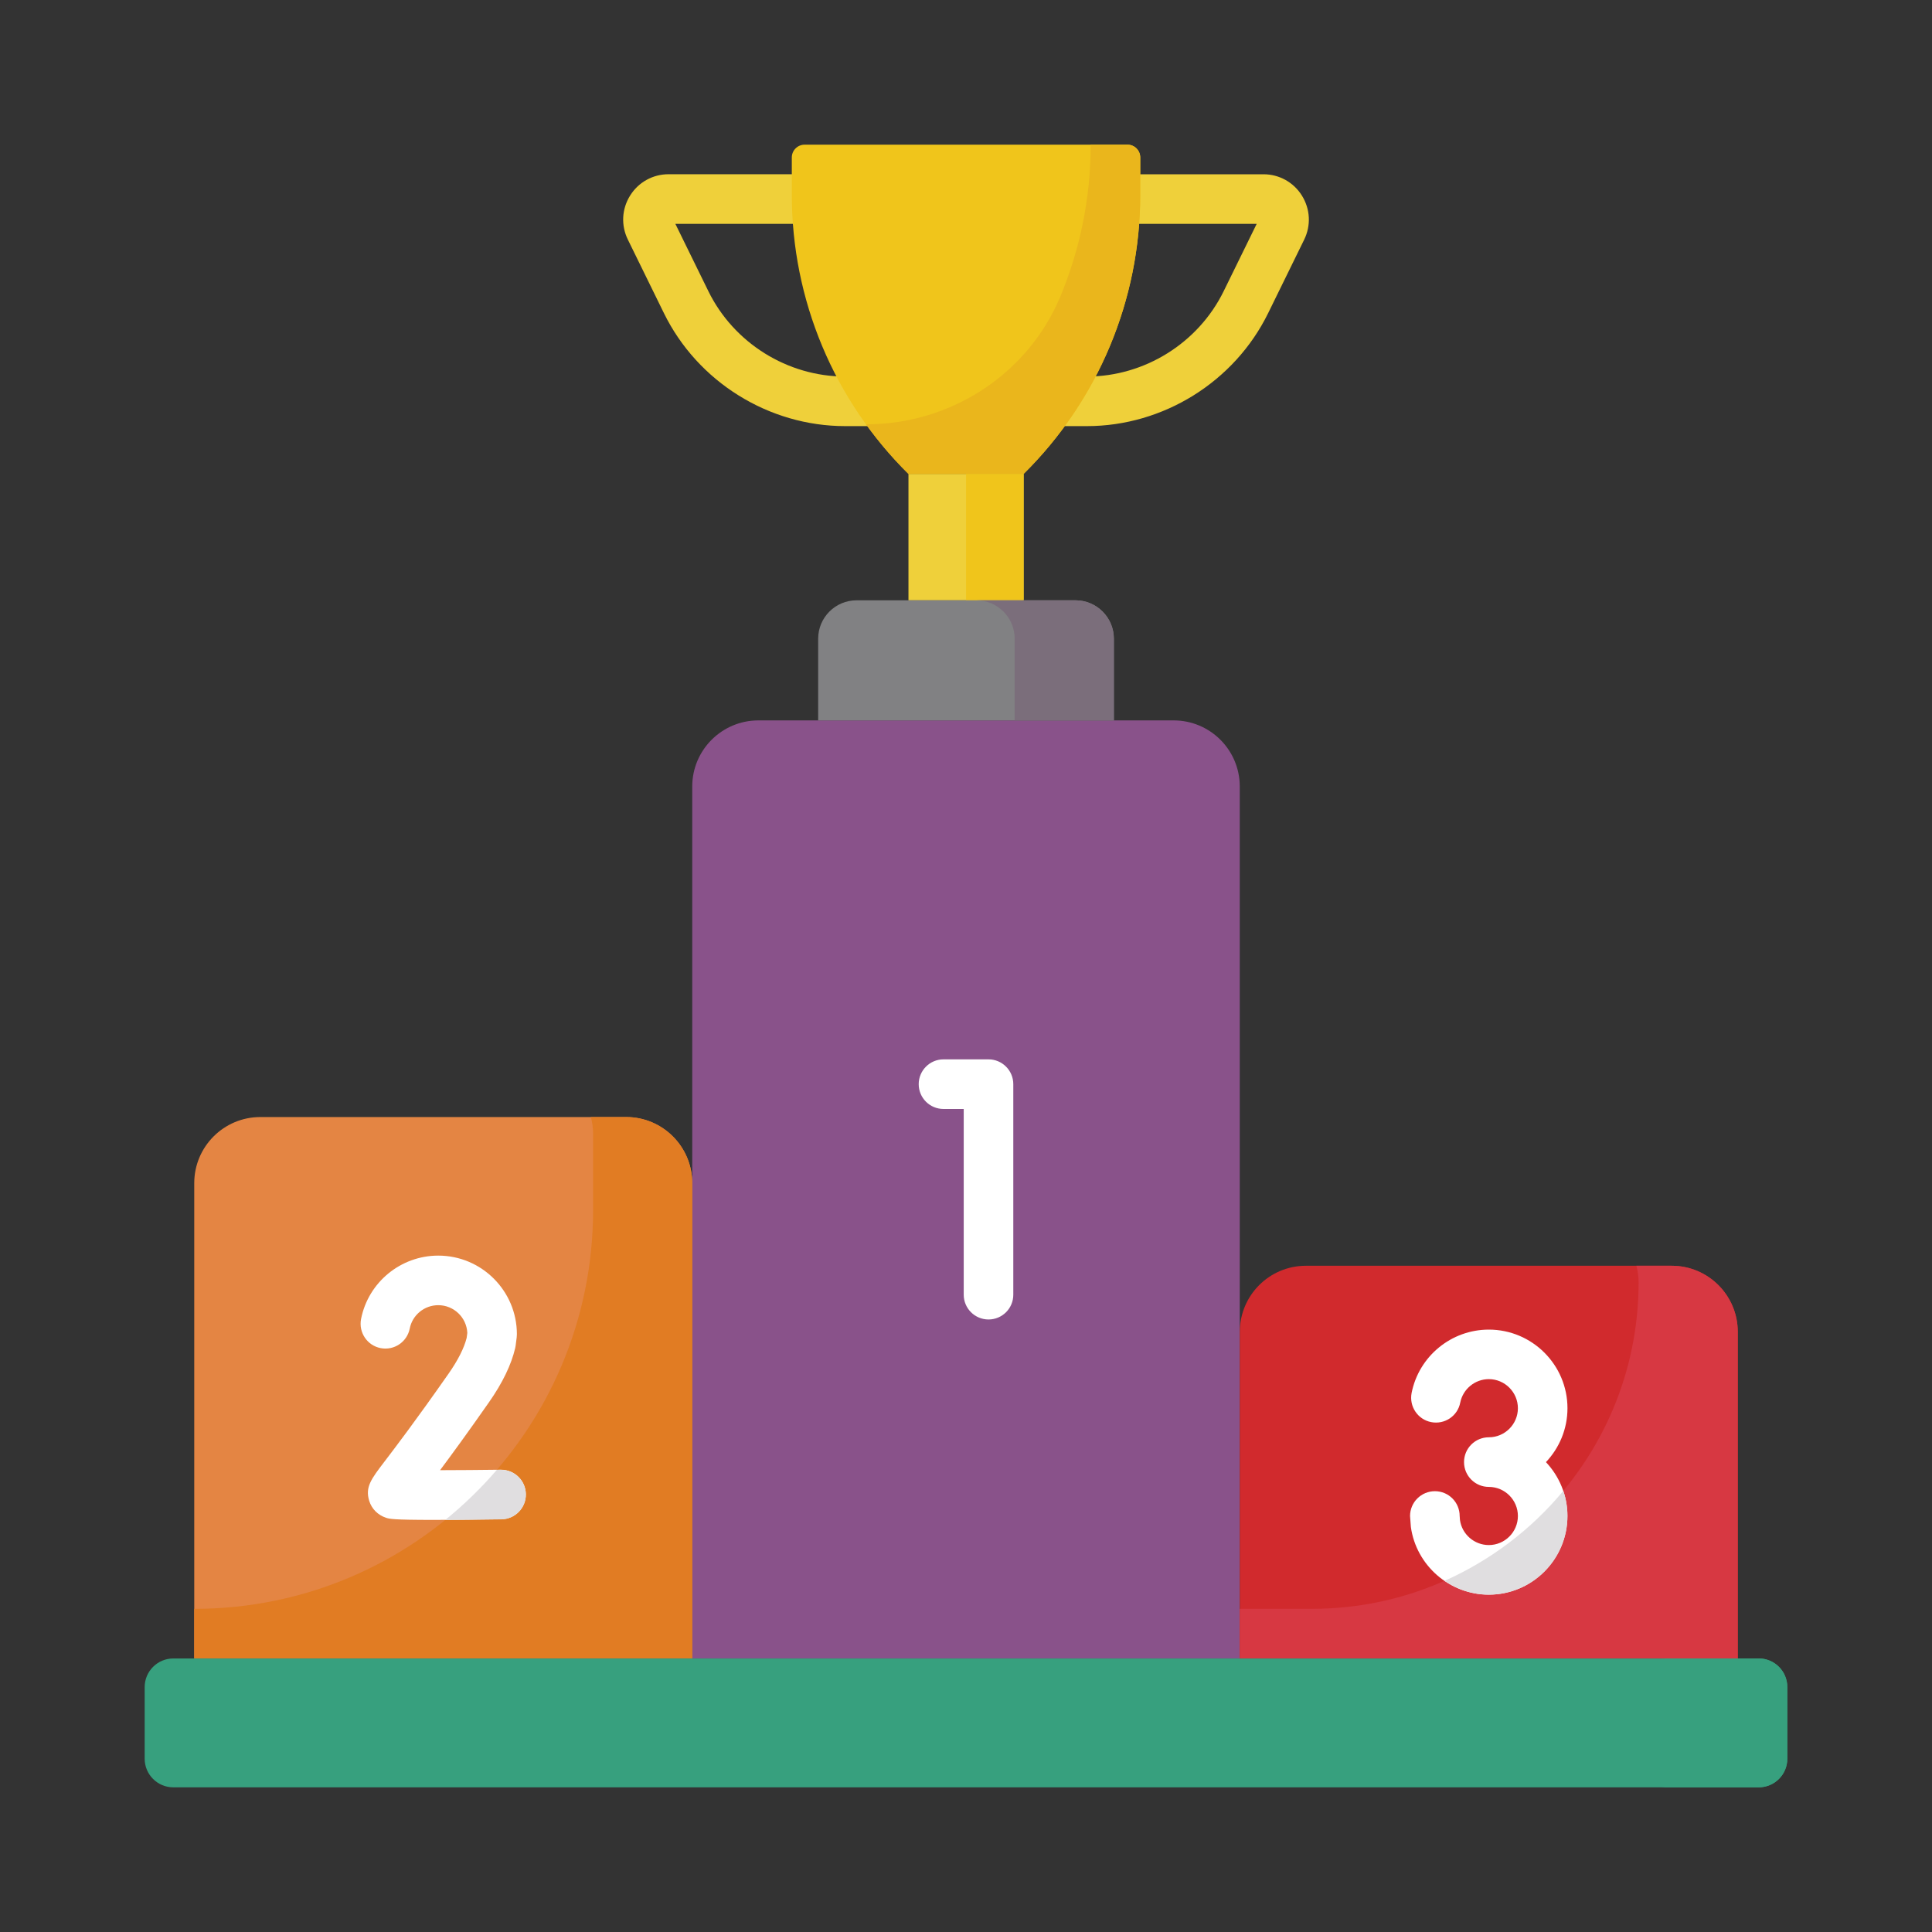 <?xml version="1.0" encoding="utf-8"?>
<!-- Generator: Adobe Illustrator 22.0.0, SVG Export Plug-In . SVG Version: 6.00 Build 0)  -->
<svg version="1.1" id="Layer_1" xmlns="http://www.w3.org/2000/svg" xmlns:xlink="http://www.w3.org/1999/xlink" x="0px" y="0px"
	 viewBox="0 0 50 50" style="enable-background:new 0 0 50 50;" xml:space="preserve">
<rect x="0" y="0" width="50" height="50" fill="#333333" stroke="none"/>
<style type="text/css">
	.st0{fill:#89528A;}
	.st1{fill:#D12A2D;}
	.st2{fill:#D73842;}
	.st3{fill:#E48543;}
	.st4{fill:#E17C23;}
	.st5{fill:#37A07E;}
	.st6{fill:#EFD03A;}
	.st7{fill:#F0C51B;}
	.st8{fill:#818183;}
	.st9{fill:#7B6E7B;}
	.st10{fill:#EAB61C;}
	.st11{fill:#FFFFFF;}
	.st12{fill:#E0DEE0;}
</style>
<g>
	<path class="st0" d="M17.915,20.355V42.92h14.17V20.355c0-0.945-0.766-1.711-1.711-1.711H19.626
		C18.681,18.645,17.915,19.411,17.915,20.355"/>
	<path class="st1" d="M32.086,34.469v8.451h12.888v-8.451c0-0.945-0.766-1.711-1.71-1.711h-9.468
		C32.852,32.758,32.086,33.524,32.086,34.469"/>
	<path class="st2" d="M43.262,32.758h-0.912c0.035,0.137,0.057,0.28,0.057,0.427c0,4.667-3.785,8.451-8.452,8.451h-1.87v1.283
		h12.888v-8.451C44.973,33.524,44.207,32.758,43.262,32.758"/>
	<path class="st3" d="M17.915,30.62v12.3H5.027v-12.3c0-0.945,0.766-1.711,1.711-1.711h9.467
		C17.149,28.909,17.915,29.675,17.915,30.62"/>
	<path class="st4" d="M16.204,28.909h-0.912c0.035,0.137,0.057,0.28,0.057,0.427v1.98c0,5.7-4.621,10.321-10.322,10.321v1.282
		h12.888v-12.3C17.915,29.675,17.149,28.909,16.204,28.909"/>
	<path class="st5" d="M45.515,46.256H4.485c-0.409,0-0.741-0.332-0.741-0.741v-1.853c0-0.409,0.332-0.741,0.741-0.741h41.029
		c0.41,0,0.741,0.332,0.741,0.741v1.853C46.256,45.924,45.925,46.256,45.515,46.256"/>
	<path class="st5" d="M45.515,42.92h-2.566c0.409,0,0.74,0.332,0.74,0.741v1.853c0,0.409-0.331,0.741-0.74,0.741h2.566
		c0.41,0,0.741-0.332,0.741-0.741v-1.853C46.256,43.252,45.925,42.92,45.515,42.92"/>
	<path class="st6" d="M28.128,11.028h-1.094c-0.355,0-0.642-0.287-0.642-0.642V5.152c0-0.355,0.287-0.642,0.642-0.642h5.664
		c0.408,0,0.781,0.207,0.996,0.553c0.216,0.347,0.238,0.772,0.058,1.139L32.82,8.103C31.949,9.88,30.107,11.028,28.128,11.028
		 M27.676,9.745h0.452c1.493,0,2.883-0.867,3.54-2.208l0.855-1.744h-4.847V9.745z"/>
	<path class="st6" d="M22.967,11.028h-1.094c-1.98,0-3.821-1.148-4.692-2.926l-0.932-1.901c-0.18-0.366-0.159-0.792,0.058-1.139
		c0.215-0.346,0.588-0.553,0.996-0.553h5.664c0.355,0,0.642,0.287,0.642,0.642v5.235C23.609,10.741,23.322,11.028,22.967,11.028
		 M17.478,5.793l0.855,1.744c0.658,1.341,2.047,2.208,3.54,2.208h0.452V5.793H17.478z"/>
	<rect x="23.511" y="12.264" class="st6" width="2.981" height="3.272"/>
	<rect x="25.001" y="12.264" class="st7" width="1.49" height="3.272"/>
	<path class="st8" d="M28.826,18.644h-7.652V16.53c0-0.55,0.446-0.994,0.994-0.994h5.664c0.55,0,0.994,0.445,0.994,0.994V18.644z"/>
	<path class="st9" d="M27.833,15.536h-2.566c0.548,0,0.993,0.445,0.993,0.994v2.115h2.567V16.53
		C28.827,15.98,28.381,15.536,27.833,15.536"/>
	<path class="st7" d="M26.491,12.265H23.51c-1.93-1.908-3.018-4.509-3.018-7.223V4.075c0-0.182,0.148-0.331,0.331-0.331h8.355
		c0.183,0,0.331,0.149,0.331,0.331v0.966C29.509,7.756,28.422,10.357,26.491,12.265"/>
	<path class="st10" d="M29.178,3.744h-0.952v0.014c0,1.359-0.272,2.69-0.786,3.92c-0.844,2.015-2.843,3.304-5.027,3.304
		c0.328,0.454,0.694,0.884,1.098,1.283h2.981c1.931-1.908,3.018-4.509,3.018-7.223V4.075C29.509,3.892,29.361,3.744,29.178,3.744"/>
	<path class="st11" d="M25.583,34.148c-0.355,0-0.642-0.287-0.642-0.642V28.7h-0.523c-0.355,0-0.642-0.287-0.642-0.642
		c0-0.353,0.287-0.642,0.642-0.642h1.164c0.355,0,0.642,0.288,0.642,0.642v5.448C26.225,33.861,25.937,34.148,25.583,34.148"/>
	<path class="st11" d="M11.224,39.335c-1.07,0-1.151-0.027-1.235-0.056c-0.211-0.07-0.37-0.23-0.434-0.438
		c-0.108-0.355,0.049-0.561,0.396-1.016c0.276-0.362,0.791-1.036,1.654-2.269c0.246-0.351,0.405-0.665,0.472-0.931l0.017-0.129
		c-0.018-0.4-0.349-0.718-0.752-0.718c-0.359,0-0.67,0.254-0.738,0.605c-0.069,0.348-0.406,0.574-0.753,0.506
		c-0.348-0.067-0.574-0.405-0.507-0.753c0.187-0.951,1.027-1.641,1.998-1.641c1.123,0,2.035,0.913,2.035,2.035l-0.005,0.081
		l-0.027,0.211l-0.011,0.063c-0.101,0.433-0.329,0.906-0.679,1.405c-0.553,0.791-0.965,1.355-1.266,1.758
		c0.473-0.001,1.038-0.005,1.569-0.012h0.009c0.35,0,0.637,0.282,0.642,0.633c0.004,0.355-0.28,0.645-0.634,0.649
		C12.204,39.33,11.64,39.335,11.224,39.335"/>
	<path class="st12" d="M13.609,38.672c-0.004-0.351-0.29-0.633-0.642-0.633H12.96l-0.102,0.001c-0.404,0.47-0.851,0.904-1.333,1.295
		c0.377-0.002,0.851-0.006,1.45-0.014C13.33,39.316,13.614,39.026,13.609,38.672"/>
	<path class="st11" d="M40.566,36.445c0-1.123-0.914-2.035-2.035-2.035c-0.972,0-1.811,0.69-1.999,1.641
		c-0.067,0.348,0.16,0.686,0.506,0.753c0.348,0.069,0.687-0.157,0.753-0.506c0.071-0.351,0.381-0.606,0.74-0.606
		c0.413,0,0.752,0.338,0.752,0.753c0,0.415-0.339,0.752-0.752,0.752c-0.355,0-0.642,0.287-0.642,0.642
		c0,0.355,0.287,0.642,0.642,0.642c0.413,0,0.752,0.337,0.752,0.753c0,0.415-0.339,0.752-0.752,0.752
		c-0.374,0-0.695-0.277-0.747-0.647l-0.008-0.105c0-0.355-0.286-0.642-0.641-0.642c-0.354,0-0.643,0.287-0.643,0.642l0.021,0.283
		c0.139,0.998,1.005,1.753,2.016,1.753c1.122,0,2.035-0.914,2.035-2.035c0-0.54-0.211-1.031-0.555-1.395
		C40.354,37.474,40.566,36.984,40.566,36.445"/>
	<path class="st12" d="M40.566,39.233c0-0.227-0.037-0.446-0.108-0.649c-0.825,0.994-1.876,1.795-3.073,2.328
		c0.33,0.225,0.724,0.357,1.146,0.357C39.652,41.269,40.566,40.356,40.566,39.233"/>
</g>
</svg>
